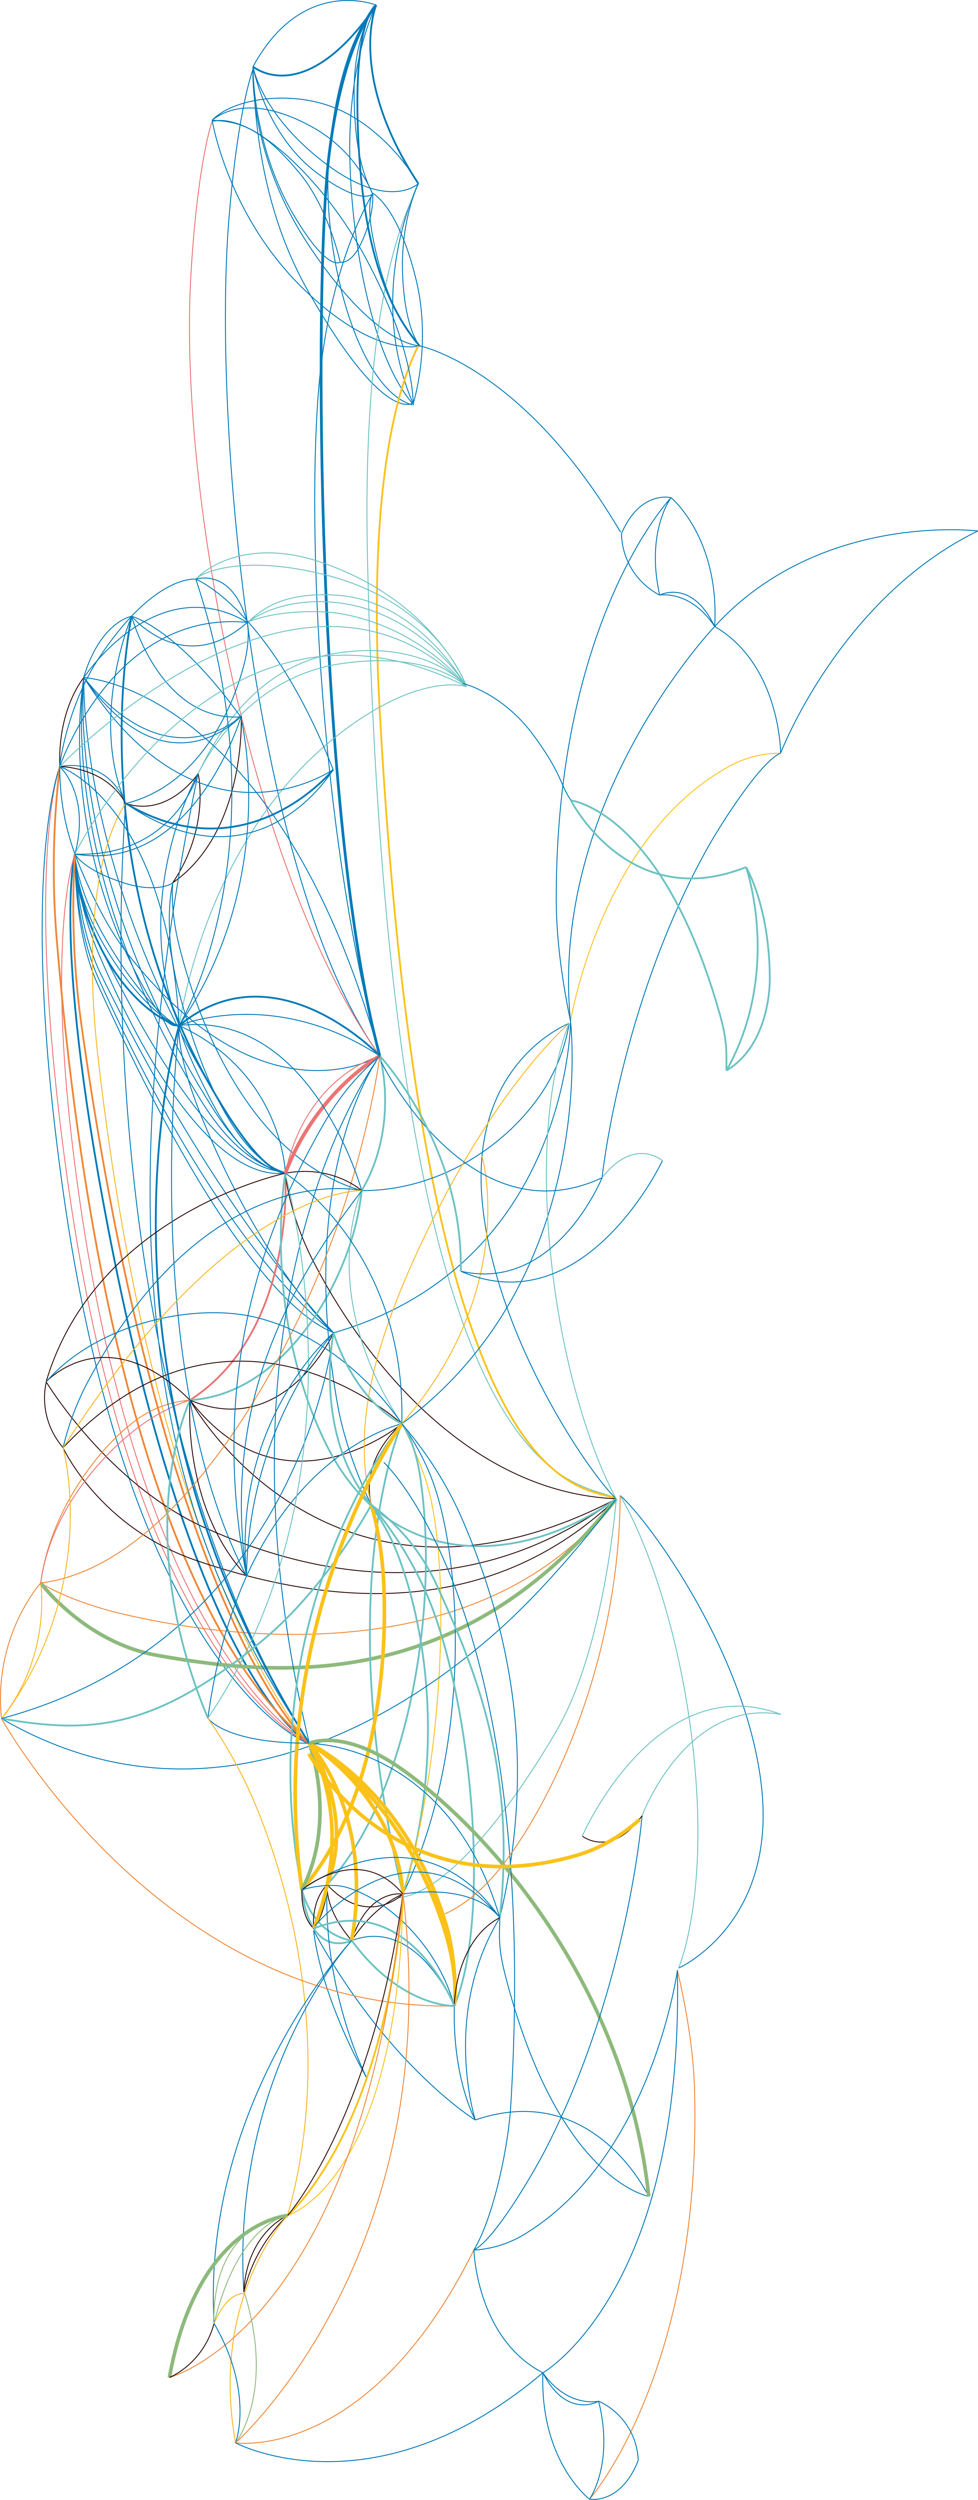 <svg id="Calque_1" data-name="Calque 1" xmlns="http://www.w3.org/2000/svg" xmlns:xlink="http://www.w3.org/1999/xlink" viewBox="0 0 424.39 1084.68"><defs><style>.cls-1,.cls-10,.cls-11,.cls-12,.cls-13,.cls-14,.cls-15,.cls-16,.cls-17,.cls-18,.cls-19,.cls-3,.cls-4,.cls-5,.cls-6,.cls-7,.cls-8,.cls-9{fill:none;}.cls-2{clip-path:url(#clip-path);}.cls-3,.cls-4,.cls-5{stroke:#007ab8;}.cls-11,.cls-14,.cls-16,.cls-19,.cls-3,.cls-6,.cls-8,.cls-9{stroke-width:0.4px;}.cls-10,.cls-12,.cls-13,.cls-4,.cls-7{stroke-width:0.79px;}.cls-5{stroke-width:1.19px;}.cls-13,.cls-6{stroke:#6cc2c2;}.cls-16,.cls-18,.cls-7{stroke:#fac219;}.cls-12,.cls-17,.cls-8{stroke:#ec7474;}.cls-9{stroke:#2e0d0c;}.cls-10,.cls-14{stroke:#f08737;}.cls-11{stroke:#f9b61d;}.cls-15,.cls-19{stroke:#8dba7c;}.cls-15,.cls-17,.cls-18{stroke-width:1.58px;}</style><clipPath id="clip-path" transform="translate(100.46 502.31)"><rect class="cls-1" x="-100.46" y="-502.31" width="953.65" height="1926.57"/></clipPath></defs><title>ligne-ixxo</title><g class="cls-2"><path class="cls-3" d="M62.79-500.1S30.83-513,9.34-473.41" transform="translate(100.46 502.31)"/><path class="cls-4" d="M9.34-473.41s22.24,18.93,53.45-26.69c0,0-12.76,30.36,18.29,77.46" transform="translate(100.46 502.31)"/><path class="cls-3" d="M81.08-422.64s-23.46,46.58-2.25,95.52" transform="translate(100.46 502.31)"/><path class="cls-3" d="M62.34-499.56s-15.72,15.19-20,64.36C38.65-393,54.75-333.31,78.49-326.61M62.79-500.1s-12.23,23.07-11.45,66c.67,36.8,9.79,87.83,27.84,107.55m-32-62s4.77,1.29,9.26-8.62c5-10.9,5-18.6,4.83-21M47.15-388.55s-5-23.57-17.9-39C13.62-446.17,4.36-449.62-8.43-450.12m69.67,31.93a60.46,60.46,0,0,0-25.35-28.52C17.26-457.27,1.66-458.1-8.43-450.12m89.51,27.48S68.66-445,46.41-454.83c-19.09-8.46-45.06-5.4-54.84,4.71m71.22-50S53.2-489,53.2-462.5c0,30.18,6.32,40.3,8,44.31M9.34-473.41s5.29,29.84,28.45,46.67c19.17,13.93,23.45,8.55,23.45,8.55M9.34-473.41s3.39,20.55,30.86,41.61c28,21.44,40.88,9.16,40.88,9.16M9.34-473.41s-.54,34,18.05,65.07c14.43,24.18,19.76,19.79,19.76,19.79M9.34-473.41s-2.58,37.5,24.57,78.12c29.09,43.52,47.68,43,47.68,43M9.34-473.41c.7,27.48,4.82,63.85,24,97.6,32.91,58,45.25,48.38,45.25,48.38m-87-122.69s6.56,40.3,38.46,72,51.56,25.9,51.56,25.9" transform="translate(100.46 502.31)"/><path class="cls-5" d="M62.34-499.56s-14,15.6-20,64.36C35.43-379,37-145.69,64.35-44.15" transform="translate(100.46 502.31)"/><path class="cls-3" d="M61.24-418.19s-16.38,25.56-22.37,74.32C32-287.7,37-145.69,64.35-44.15" transform="translate(100.46 502.31)"/><path class="cls-6" d="M81.13-422.73C75.49-409.25,56.49-373.68,59-260.39c9.32,419.59,94.27,399,107.94,408.44" transform="translate(100.46 502.31)"/><path class="cls-7" d="M80.93-352.15c-4.38,9.86-22.85,46.06-16.58,159C83.2,146.35,149.2,142.15,166.16,147.6" transform="translate(100.46 502.31)"/><path class="cls-3" d="M9.61-473S3-457.18-1.07-408C-8.54-318.4,10.08-119.52,64.35-44.15" transform="translate(100.46 502.31)"/><path class="cls-8" d="M-8.43-449.6s-6.32,17.35-9.2,66.75c-5.63,96.55,27.71,263.33,82,338.7" transform="translate(100.46 502.31)"/><path class="cls-4" d="M62.79-500.1s-9.82,4.91-7.93,54.43c1.44,37.58,7.77,71.26,26.73,93.42" transform="translate(100.46 502.31)"/><path class="cls-3" d="M78.83-327.12s.62-25.47-22.7-67.08C39.15-424.51,8.7-454-8.42-449.59M78.83-327.12s8.1-25.31,1.33-53.59c-5-20.84-12.27-33.36-18.77-37.71m19.69-4.22s-7.32,14.83-6.9,37.16c.31,16.46,3.5,27.86,7.41,33.23,0,0,44.89,8.81,87.25,80.87M61.24-418.19s-4.17,4.13,2.67,30.22c5.65,21.52,13.47,29.92,17.37,35.29" transform="translate(100.46 502.31)"/><path class="cls-6" d="M102-204.37s-12.12-36-61.32-48.53C6.26-261.61-12.47-254.45-15.5-251M102-204.37S89-240.51,40.45-257.81C6.06-270.07-12.47-254.45-15.5-251M102-204.37s-16.77-5.82-47.1,14.63C-11-145.3-22.08-59.59-22.74-57.33m124.7-147s-20.44-37-55.47-39.66c-27.25-2.07-35.56,8.78-39.65,11.77M102-204.37s-18.18-30.39-53-36c-17.16-2.76-32.63,1.17-42.07,8.1M102-204.37S83.39-229.24,48.6-235.81C37.21-238,17.79-237.1,6.84-232.26M102-204.37S85.56-224.8,46.22-219s-56.41,43.84-60.74,52.4M102-204.37s-15-15.76-54.34-10-57.81,39.15-62.14,47.71M102-204.37S85.56-224.8,46.22-219s-56.41,43.84-60.74,52.4" transform="translate(100.46 502.31)"/><path class="cls-3" d="M-67.95-131.75s.2,14.35,13.76,37.66,27.77,36.62,31.45,36.77m-45.21-74.43s-.67,16.66,12.89,40,28.64,34.31,32.32,34.46" transform="translate(100.46 502.31)"/><path class="cls-4" d="M-67.95-131.75s-1.72,13.91,10.38,39C-44.7-66-26.42-57.47-22.74-57.32" transform="translate(100.46 502.31)"/><path class="cls-3" d="M-64.07-208.32S-75.33-148.65-42.84-82.84C-27.32-51.42-24-58.17-22.74-57.32m-41.33-151s-12.86,82,51.51,184.57C5.29,4.68,22,5.92,23.33,6.76M-22.74-57.32s.66,7,13.86,32.52C7.1,6.08,22,5.92,23.33,6.76M-22.74-57.32s-1.61,11.4,9.54,39.08C12.54,45.63,43,75.11,44.29,76M-25.48-119.29S-30.49-100-22.3-70C-2.46,2.67,21.82,5.59,23.11,6.43M-67.95-131.75s.68,19.35,11.55,41.46C-5.25,13.84,19.43,3.78,23.33,6.76M-67.95-131.75A130.4,130.4,0,0,0-57.61-88.44C-12,18.57,22,5.92,23.33,6.76M-67.95-131.75s.68,19.35,11.55,41.46C-5.25,13.84,19.43,3.78,23.33,6.76M-67.95-131.75s.46,30.15,11.32,52.27C-5.48,24.64,39.62,70.45,44.29,76" transform="translate(100.46 502.31)"/><path class="cls-9" d="M-64.07-208.32s-11.36,13.23-10.45,38.63" transform="translate(100.46 502.31)"/><path class="cls-3" d="M-64.07-208.32S-67.22-123.11-2.84-20.53C15,7.91,22,5.92,23.33,6.76M-43.36-234.91s-13.52,2.26-20.78,26.49" transform="translate(100.46 502.31)"/><path class="cls-4" d="M-43.36-234.91S-67.22-123.11-2.84-20.53C15,7.91,22,5.92,23.33,6.76" transform="translate(100.46 502.31)"/><path class="cls-3" d="M-67.95-131.75s9.4,26,22.55,42.87c59.05,75.61,108.92,45,109.75,44.73m-132.3-87.6s-.58,33.34,9.69,56.11C6.59,68.09,42.22,74.26,44.29,76M-67.95-131.75s-.28,30.67,10,53.46C-5.66,38,39.5,72.05,44.29,76M-64.07-208.32S-73-124.71-8.58-22.12C9.26,6.31,22,5.92,23.33,6.76" transform="translate(100.46 502.31)"/><path class="cls-4" d="M-67.95-131.75S-78.48-93.11-51.08,43.08c36.79,182.83,83,210.22,84.85,211.09" transform="translate(100.46 502.31)"/><path class="cls-10" d="M-67.95-131.75a375.21,375.21,0,0,0,2.66,73C-29.43,196,31.88,253.3,33.77,254.17" transform="translate(100.46 502.31)"/><path class="cls-11" d="M-45.88-153.68S-67.46-127.5-57.95-43.76C-32.9,176.78,31.88,253.3,33.77,254.17" transform="translate(100.46 502.31)"/><path class="cls-8" d="M-74.52-169.69s-16,42.48,3.67,181.72C-40.48,227,37.91,256.69,33.77,254.17" transform="translate(100.46 502.31)"/><path class="cls-3" d="M-74.52-169.69S-92.69-124.17-73,15.07C-42.66,230,37.91,256.69,33.77,254.17" transform="translate(100.46 502.31)"/><path class="cls-8" d="M-67.95-131.75S-81.2-96.84-67.51,6.7C-39,222.23,37.91,256.69,33.77,254.17" transform="translate(100.46 502.31)"/><path class="cls-10" d="M-74.52-169.69A375.41,375.41,0,0,0-76-96.6C-52.26,188.8,21.58,242.77,33.77,254.17" transform="translate(100.46 502.31)"/><path class="cls-3" d="M-67.95-131.75c6.85-25.77-6.57-37.94-6.57-37.94s20.11-4.78,28.64,16m-28.64-16a108.23,108.23,0,0,0,6.57,37.94M-15.5-251s-17.94-2.37-42.16,34.41c-13.1,19.9-16.91,44.75-16.86,46.87" transform="translate(100.46 502.31)"/><path class="cls-9" d="M-74.52-169.69s19.69-.14,28.64,16" transform="translate(100.46 502.31)"/><path class="cls-3" d="M-67.95-131.75s3.34,6.93,21.7,12.67c13.54,4.23,20.41.35,20.77-.21m-49-50.4s46.41,15.94,51.78,112.36" transform="translate(100.46 502.31)"/><path class="cls-9" d="M4.22-191.6s2.33,50-29.7,72.31m11-47.33s5.43,22.82-11,47.33" transform="translate(100.46 502.31)"/><path class="cls-3" d="M-14.52-166.62s-10.54,36.69-53.43,34.87M4.22-191.6S-16.13-123-67.95-131.75" transform="translate(100.46 502.31)"/><path class="cls-9" d="M-14.52-166.62s-12.53,19-31.36,12.94" transform="translate(100.46 502.31)"/><path class="cls-3" d="M44.11-168.37s-32.36,54.17-90,14.69M6.84-232.26s1.54,6.62-1.31,17.9c-5.23,20.66-20.22,53-51.41,60.68" transform="translate(100.46 502.31)"/><path class="cls-4" d="M44.11-168.37S7-122.49-45.88-153.68" transform="translate(100.46 502.31)"/><path class="cls-3" d="M-43.36-234.91S-62-190.85-45.88-153.68M4.22-191.6s-31,29.76-68.29-16.72M4.22-191.6s-32,35.1-68.29-16.72M44.11-168.37s-57.48,39.78-108.18-39.95" transform="translate(100.46 502.31)"/><path class="cls-4" d="M64.35-44.15S19-91.87-22.74-57.32" transform="translate(100.46 502.31)"/><path class="cls-3" d="M-43.36-234.91S-23.84-230.09,4-191.24m-47.34-43.67s22.52,27.12,50.2,2.65m-50.2-2.65S-31-189.07,4-191.24m19.35,198s-.9-43.13-46.07-64.09" transform="translate(100.46 502.31)"/><path class="cls-12" d="M23.33,6.76s5,68.47-41.35,98.46" transform="translate(100.46 502.31)"/><path class="cls-13" d="M56.5,14.3A116.54,116.54,0,0,1,50,41.73C39.58,69.86,16.06,103-18,105.22" transform="translate(100.46 502.31)"/><path class="cls-9" d="M-18,105.22s59.78,108,185,42.83M44.29,76S23.05,122.59-18,105.22" transform="translate(100.46 502.31)"/><path class="cls-14" d="M-82.8,184.55s11.89,7.91,35.92,13.54c55.3,12.94,158.7,21.61,213.82-50" transform="translate(100.46 502.31)"/><path class="cls-9" d="M-80.44,97.23S-53.56,141.88-11,160.82c44,19.56,111.09,35.91,177.9-12.77m-240-22.19S-57.26,160.67-14.66,175c44.77,15.06,120.74,31.21,181.6-26.94" transform="translate(100.46 502.31)"/><path class="cls-15" d="M-82.8,184.55s19.24,25.81,50.44,31.38c53.94,9.63,132.73,16,199.3-67.88" transform="translate(100.46 502.31)"/><path class="cls-9" d="M23.33,6.76S24.81,23.93,35,44c20.71,41,66.45,101.35,132,104m-93-32.59S22.62,158.05-18,105.22" transform="translate(100.46 502.31)"/><path class="cls-13" d="M23.33,6.76S12.84,66.8,40.89,124s86.09,52.55,126.05,24" transform="translate(100.46 502.31)"/><path class="cls-9" d="M73.9,115.46S55.62,130,60.67,150.65" transform="translate(100.46 502.31)"/><path class="cls-3" d="M146.55-58.28s-43,16.4-37.82,76.59c4.88,56.8,45,117,58.21,129.74M146.55-58.28a77.16,77.16,0,0,1-8.28,24.07C125.56-10.58,94.79,14.3,56.5,14.3m90.62-73.45S146.69,46.44,44.29,76M147.12-59.15S160,51.82,73.9,115.46" transform="translate(100.46 502.31)"/><path class="cls-11" d="M146.55-58.28s-33.55,28-66.77,101C58.34,89.92,53.51,122.1,60.67,150.65" transform="translate(100.46 502.31)"/><path class="cls-6" d="M146.55-58.28s-12.46,26.46-9.43,82.78c3.07,57.1,18.4,102.7,29.82,123.55" transform="translate(100.46 502.31)"/><path class="cls-16" d="M147.12-59.15s12.62-78.57,67.26-109.74a46.47,46.47,0,0,1,23.91-6.63" transform="translate(100.46 502.31)"/><path class="cls-3" d="M160.8,8.71s7.72-74.47,45.43-142.51c5.57-10.06,23.2-38.07,32.06-41.72" transform="translate(100.46 502.31)"/><path class="cls-6" d="M56.5,14.3S36.17,58.2,73.9,115.46" transform="translate(100.46 502.31)"/><path class="cls-3" d="M73.9,115.46a106.42,106.42,0,0,1,12.57,22.73c13.39,33.63,18.78,116.86-12.06,181.34" transform="translate(100.46 502.31)"/><path class="cls-13" d="M59.27,149.7s7.58,8,13.58,24.36c12.58,34.34,19.39,87.35,1.56,145.47" transform="translate(100.46 502.31)"/><path class="cls-16" d="M73.9,115.46a165.85,165.85,0,0,1,9.65,22.23C96,172.12,92.24,261.41,74.41,319.53" transform="translate(100.46 502.31)"/><path class="cls-13" d="M73.9,115.46s5.51,6.79,7.88,22.41c9,59.13-5.9,140.36-40.31,177.54" transform="translate(100.46 502.31)"/><path class="cls-3" d="M23.33,6.76S75.9,39.5,73.9,115.46" transform="translate(100.46 502.31)"/><path class="cls-11" d="M108.71-.7S125.2,56.75,73.9,115.46" transform="translate(100.46 502.31)"/><path class="cls-3" d="M62.71-41.67S28,7.62,46.18,108c2.53,13.92,8.54,30.76,14.49,42.68" transform="translate(100.46 502.31)"/><path class="cls-11" d="M-82.8,184.55s4.88,31.33-17,58.81" transform="translate(100.46 502.31)"/><path class="cls-14" d="M-18,105.22a45.25,45.25,0,0,0-24.72,9.65C-59,127.45-78.86,154.41-82.8,184.55m0,0s-20.73,22.83-17,58.81" transform="translate(100.46 502.31)"/><path class="cls-8" d="M-18,105.22s-11,2.91-23.26,12.4c-16.24,12.58-37.58,36.79-41.52,66.93" transform="translate(100.46 502.31)"/><path class="cls-9" d="M73.9,115.46S0,47.87-73.09,125.86" transform="translate(100.46 502.31)"/><path class="cls-3" d="M64.35-44.15S-13.4,58,33.77,254.17" transform="translate(100.46 502.31)"/><path class="cls-4" d="M-22.74-57.32S-68.26,92.89,33.77,254.18" transform="translate(100.46 502.31)"/><path class="cls-3" d="M209.66-230.47c28.51,16.6,28.63,54.95,28.63,54.95M190.74-286.37s-13.4-3.4-21.51,15.58M185.8-244.1a30.7,30.7,0,0,1-16.57-26.69M185.8-244.1c-6.2-27.54,4.94-42.27,4.94-42.27m0,0s-49.75,52-49.83,173.74c0,17.91,2.61,36,6.21,53.48M-14.52-166.62C-69.66,99.49-1.73,198.07,33.77,254.17M-45.88-153.68S-68.27,92.89,33.77,254.17" transform="translate(100.46 502.31)"/><path class="cls-3" d="M209.66-230.47s-72.09,75.54-62.54,171.32M185.8-244.1s13.86-7.31,23.86,13.63M185.8-244.1s13.29-2.42,23.86,13.63m-18.92-55.9s21.16,17.43,18.92,55.9m114.18-41.45s-68.68-8.49-114.18,41.45" transform="translate(100.46 502.31)"/><path class="cls-9" d="M-80.34,97.38s-4.36,14.7,7.25,28.48M23.33,6.76s-82,17.09-103.77,90.47" transform="translate(100.46 502.31)"/><path class="cls-3" d="M-22.74-57.32s46.19-76.2,7.32-193.54" transform="translate(100.46 502.31)"/><path class="cls-11" d="M-73.09,125.86s16.25,58.4-25.25,115.83" transform="translate(100.46 502.31)"/><path class="cls-13" d="M64.35-44.15s8.76,30-7.85,58.45" transform="translate(100.46 502.31)"/><path class="cls-3" d="M65-41.49s37.88,77.23,95.81,50.2" transform="translate(100.46 502.31)"/><path class="cls-6" d="M187,1.3S174.8-9.3,160.8,8.71" transform="translate(100.46 502.31)"/><path class="cls-3" d="M160.8,8.71s-20.29,50-61.32,40.55M187,1.3s-33.54,71.3-87.48,48" transform="translate(100.46 502.31)"/><path class="cls-14" d="M64.35-44.15S58.76.57,38.06,49.92C13.46,108.55-30.85,178.14-82.8,184.55" transform="translate(100.46 502.31)"/><path class="cls-3" d="M166.94,148.05S142,182,114.62,206.15c-49.36,43.49-130,86.31-214.44,37.21" transform="translate(100.46 502.31)"/><path class="cls-6" d="M166.94,148.05s-4.59,62.72-25.17,99.31c-6.13,10.9-41.68,70.87-69.44,73.8" transform="translate(100.46 502.31)"/><path class="cls-13" d="M60.67,150.65S41.59,186,13.83,209.16c-48.08,40.19-76.32,40.6-113.65,34.2" transform="translate(100.46 502.31)"/><path class="cls-3" d="M73.9,115.46S4.85,130.74-10.25,243.2M44.29,76S30.74,208.41-99.82,243.36" transform="translate(100.46 502.31)"/><path class="cls-6" d="M23.11,6.43S61.49,136.83-10.25,243.2" transform="translate(100.46 502.31)"/><path class="cls-13" d="M-18,105.22s-26.7,55.36,7.77,138" transform="translate(100.46 502.31)"/><path class="cls-9" d="M56.5,14.3S43.81,2.88,23.33,6.76" transform="translate(100.46 502.31)"/><path class="cls-13" d="M64.35-44.15S100.57-5.49,99.48,49.26" transform="translate(100.46 502.31)"/><path class="cls-3" d="M-25.48-119.29S-26.79-108.86-23-93.16C-14.67-58.26,8.75.62,56.5,14.3m0,0S-11-1.45-63.46,99.37a121.33,121.33,0,0,0-9.63,26.49" transform="translate(100.46 502.31)"/><path class="cls-17" d="M64.35-44.15s-27.47,15.21-41,50.91" transform="translate(100.46 502.31)"/><path class="cls-8" d="M64.35-44.15s-31.87,8.23-41,50.91" transform="translate(100.46 502.31)"/><path class="cls-3" d="M-14.52-166.62s-30.09,53.34-8.22,109.3M4-191.24S21.64-121.71-22.74-57.32" transform="translate(100.46 502.31)"/><path class="cls-9" d="M-80.44,97.23s26.11-28.38,62.42,8" transform="translate(100.46 502.31)"/><path class="cls-3" d="M73.9,115.46S51.16,79.72,11.58,69.54c-27.4-7.06-69.89,2.31-92,27.69" transform="translate(100.46 502.31)"/><path class="cls-13" d="M73.9,115.46S7.05,197,30.55,317.68M73.9,115.46s-31.51,70.85.51,204.07M44.29,76s-9.17,43.57,16.38,74.69" transform="translate(100.46 502.31)"/><path class="cls-18" d="M60.67,150.65s4.53,14.17,5.42,34.59c1.6,37-3.9,95.43-35.54,132.44M73.9,115.46s-60,85.21-43.35,202.22" transform="translate(100.46 502.31)"/><path class="cls-15" d="M33.77,254.17s12.31,33.31-3.22,63.51" transform="translate(100.46 502.31)"/><path class="cls-3" d="M-10.25,243.2S-3.16,254,33,254.06" transform="translate(100.46 502.31)"/><path class="cls-9" d="M-18,105.22S-21.7,151.05,6.32,181.3" transform="translate(100.46 502.31)"/><path class="cls-3" d="M-74.52-169.68s23-68.16,81.36-62.58m-70.91,23.94s31.23-47.38,70.91-23.94M-15.5-251S.13-256.42,6.84-232.26M-15.5-251s32,12.47,59.61,82.6M-15.5-251s32,12.47,59.61,82.6M-64.07-208.32S19.74-204.38,64.35-44.15M-22.74-57.32s40.65-17.2,87.09,13.17m0,0C49-31,42.47-19.61,33.78-3.35c-37,69.23-36.94,134.56-27.27,185m50-167.32c-36.43,47.11-59.79,97.48-50,167.32M44.29,76s-37,40.09-37.78,105.66M44.29,76S.16,113.36,6.51,181.62" transform="translate(100.46 502.31)"/><path class="cls-6" d="M-67.95-131.75S-6-259.09,102-204.37M-74.52-169.69S29.12-279.06,102-204.37" transform="translate(100.46 502.31)"/><path class="cls-3" d="M-22.74-57.32S-40.46,90.79,6.32,181.3M56.5,14.3S34.93-64.37-22.74-57.32" transform="translate(100.46 502.31)"/><path class="cls-11" d="M56.5,14.3S.29,11.62-73.09,125.86" transform="translate(100.46 502.31)"/><path class="cls-13" d="M52.16,339.66s-17.88,9-21.61-22m21.61,22s-16.16-1.49-21.61-22" transform="translate(100.46 502.31)"/><path class="cls-3" d="M73.9,115.46a161.16,161.16,0,0,1,26.83,42.85c16.94,40,33.48,97.65,15.68,171.43M181,450.67S157.24,400,105.81,417.53M181,450.67S141.47,444,118.61,354c-3.17-12.49-2.2-17.65-2.2-24.22m-10.6,87.79s-14.73-45.76,10.6-87.79m-10.6,87.79s-9.88-17.46-9.14-49.46m9.14,49.46s-38.26-23.47-70.2-82.27M58.7,399.31s-19.35-33.08-23.09-64.05" transform="translate(100.46 502.31)"/><path class="cls-13" d="M60.67,150.65A158.79,158.79,0,0,1,84,187.81c19.75,44.06,29.32,140.9,12.67,180.26m-36-217.42a89.39,89.39,0,0,1,28.1,34.2c15.22,33.49,35.28,77.83,27.64,144.89" transform="translate(100.46 502.31)"/><path class="cls-3" d="M58.7,399.31s-19.07-36.56-17.23-83.9" transform="translate(100.46 502.31)"/><path class="cls-9" d="M35.69,334.47s-1.52-11.3,5.78-19.06m32.94,4.12s-15.35,14.9-32.94-4.12m10.69,24.25s-11.09-11.78-10.69-24.25m-5.78,19.06s5.38-6.59,5.78-19.06m-5.78,19.06s-5.55-4.32-5.14-16.79" transform="translate(100.46 502.31)"/><path class="cls-11" d="M-10.25,243.2A202.72,202.72,0,0,1,10.1,280.08C26.83,320,44.14,389.16,24.34,459" transform="translate(100.46 502.31)"/><path class="cls-14" d="M-99.82,243.36s70.15,127,196.49,124.71" transform="translate(100.46 502.31)"/><path class="cls-3" d="M96.67,368.07s-15.92-38.92-44.51-28.41" transform="translate(100.46 502.31)"/><path class="cls-9" d="M74.41,319.53s-14.95-2.8-22.25,20.13m22.25-20.13s-11.76,4.21-22.25,20.13" transform="translate(100.46 502.31)"/><path class="cls-18" d="M33.77,254.17s41.45,19,59.37,78.69c3.19,10.59,4.66,26.95,3.53,35.21m-62.9-113.9s41.28,23,59.21,82.6c3.19,10.6,4.82,23,3.69,31.3m-62.9-113.9s20.2,29.52,7.7,61.24m-7.7-61.24s20.87,33.49,1.92,80.3m-1.92-80.3s37.65,22.16,40.64,65.36M33.77,254.17S62,284.27,52.16,339.66" transform="translate(100.46 502.31)"/><path class="cls-3" d="M33.77,254.17s60.07-.46,82.64,75.57" transform="translate(100.46 502.31)"/><path class="cls-15" d="M33.77,254.17s14.32-7.09,40.28,11.28c39.52,28,97.61,95.68,107,185.22" transform="translate(100.46 502.31)"/><path class="cls-9" d="M96.67,368.07s.13-27.85,19.74-38.33" transform="translate(100.46 502.31)"/><path class="cls-3" d="M30.55,317.68s50.05-38.61,85.86,12.06m-80.28,3.62s41.77-50.19,80.28-3.62m-42-10.21s29.2-5.55,42,10.21" transform="translate(100.46 502.31)"/><path class="cls-9" d="M30.55,317.68s24.81-21,43.86,1.85" transform="translate(100.46 502.31)"/><path class="cls-3" d="M30.55,317.68S41.8,314,50.6,316.81c18.47,5.8,39.21,26.08,46.07,51.26" transform="translate(100.46 502.31)"/><path class="cls-13" d="M96.67,368.07s-23.1.77-44.51-28.41m44.51,28.41s-19.48-50.26-61-33.6" transform="translate(100.46 502.31)"/><path class="cls-3" d="M52.16,339.66S-.36,396.51,5.34,492.26" transform="translate(100.46 502.31)"/><path class="cls-9" d="M24.34,459s-17.76,7.33-19,33.27m19-33.27a66.5,66.5,0,0,0-19,33.27" transform="translate(100.46 502.31)"/><path class="cls-3" d="M52.16,339.66S-13.25,410.08-7.56,505.84" transform="translate(100.46 502.31)"/><path class="cls-19" d="M24.34,459s-32.07,2.09-32,45.39m32-45.39S3.13,461.6-7.56,505.84" transform="translate(100.46 502.31)"/><path class="cls-15" d="M24.34,459s-39.09,2.79-51.29,70.28" transform="translate(100.46 502.31)"/><path class="cls-11" d="M24.34,459s-34,35.33-22.59,98.65" transform="translate(100.46 502.31)"/><path class="cls-13" d="M44.29,76s7.85,28,29.61,39.5" transform="translate(100.46 502.31)"/><path class="cls-11" d="M5.78,492.93s-7.14-1.76-13.34,12.91" transform="translate(100.46 502.31)"/><path class="cls-16" d="M24.34,459s48.07-14.33,50.07-139.46" transform="translate(100.46 502.31)"/><path class="cls-7" d="M24.34,459s41.73-35.07,50.07-139.46" transform="translate(100.46 502.31)"/><path class="cls-9" d="M24.34,459s36.37-41.12,50.07-139.46" transform="translate(100.46 502.31)"/><path class="cls-14" d="M-26.95,529.27S56.42,507.66,74.41,319.53" transform="translate(100.46 502.31)"/><path class="cls-9" d="M-26.95,529.27s14.49-5.61,19.39-23.43" transform="translate(100.46 502.31)"/><path class="cls-3" d="M1.75,557.64s8.28-21.46-9.31-51.8" transform="translate(100.46 502.31)"/><path class="cls-19" d="M1.75,557.64s17.25-21.46,4-64.71" transform="translate(100.46 502.31)"/><path class="cls-14" d="M1.75,557.64s57.73,8.54,103.43-83.73M1.75,557.64s91.7-81.06,72.66-238.11" transform="translate(100.46 502.31)"/><path class="cls-3" d="M194,351.65S236.6,332.87,230,273c-6.25-56.5-47.83-114.36-61.31-126.42M100.27-205.82s17,4,30.53,22.2c12.5,16.85,11.8,21.73,16.49,28.58m91-20.48s25.52-67.07,85.55-96.4" transform="translate(100.46 502.31)"/><path class="cls-6" d="M194,351.65s11.81-27.14,7.42-83.25c-4.45-56.89-20.87-101.61-32.78-121.81" transform="translate(100.46 502.31)"/><path class="cls-3" d="M66.08,132.18S134.32,195,121.16,411.57c-1.12,18.31-7.71,48.93-16,62.34m73-188.41s-5.91,74.85-41.95,144.94c-5.33,10.36-22.26,39.33-31,43.47m88.29-121.35S182.75,431.78,128.92,466a47.63,47.63,0,0,1-23.74,8" transform="translate(100.46 502.31)"/><path class="cls-14" d="M155.37,582.05s48.46-54.7,45.6-176.4c-.42-17.9-3.48-35.82-7.5-53.09" transform="translate(100.46 502.31)"/><path class="cls-3" d="M159.29,539.53c6.86,27.17-3.92,42.52-3.92,42.52" transform="translate(100.46 502.31)"/><path class="cls-3" d="M135.11,527.24c-28.89-15-29.93-53.33-29.93-53.33m50.19,108.14s13.47,2.65,21.12-16.78m-17.2-25.74a29.48,29.48,0,0,1,17.2,25.74" transform="translate(100.46 502.31)"/><path class="cls-3" d="M135.11,527.24s61.39-35,58.36-174.68m-34.18,187s-13.68,8.08-24.18-12.29m24.18,12.29s-13.22,3.16-24.18-12.29m20.26,54.81s-21.57-16.24-20.26-54.81M1.75,557.64s59.8,31.86,133.36-30.4" transform="translate(100.46 502.31)"/><path class="cls-9" d="M152.2,294.36s12.41,9.92,26-8.86" transform="translate(100.46 502.31)"/><path class="cls-6" d="M178.16,285.5s19.07-51.1,60.3-43.94m-86.26,52.8s31.79-73.12,86.26-52.8" transform="translate(100.46 502.31)"/><path class="cls-14" d="M92.62,328.06s11.13-4.07,23.19-18.84c22.53-27.63,52.48-90,52.85-162.63" transform="translate(100.46 502.31)"/><path class="cls-18" d="M33.59,258.64S69.64,326,149.88,302.69c9.74-2.83,18.68-8,27.27-15.54" transform="translate(100.46 502.31)"/><path class="cls-13" d="M233.57-77.2s.53,27.85-18.81,39.41M147.29-155s25,49.29,76,28.93m-76-28.93S187-150.53,212-61.87c3.47,12.3,2.63,17.52,2.78,24.08m8.48-88.32s15.82,44.91-8.48,88.32m8.48-88.32s10.28,16.91,10.33,48.91" transform="translate(100.46 502.31)"/></g></svg>